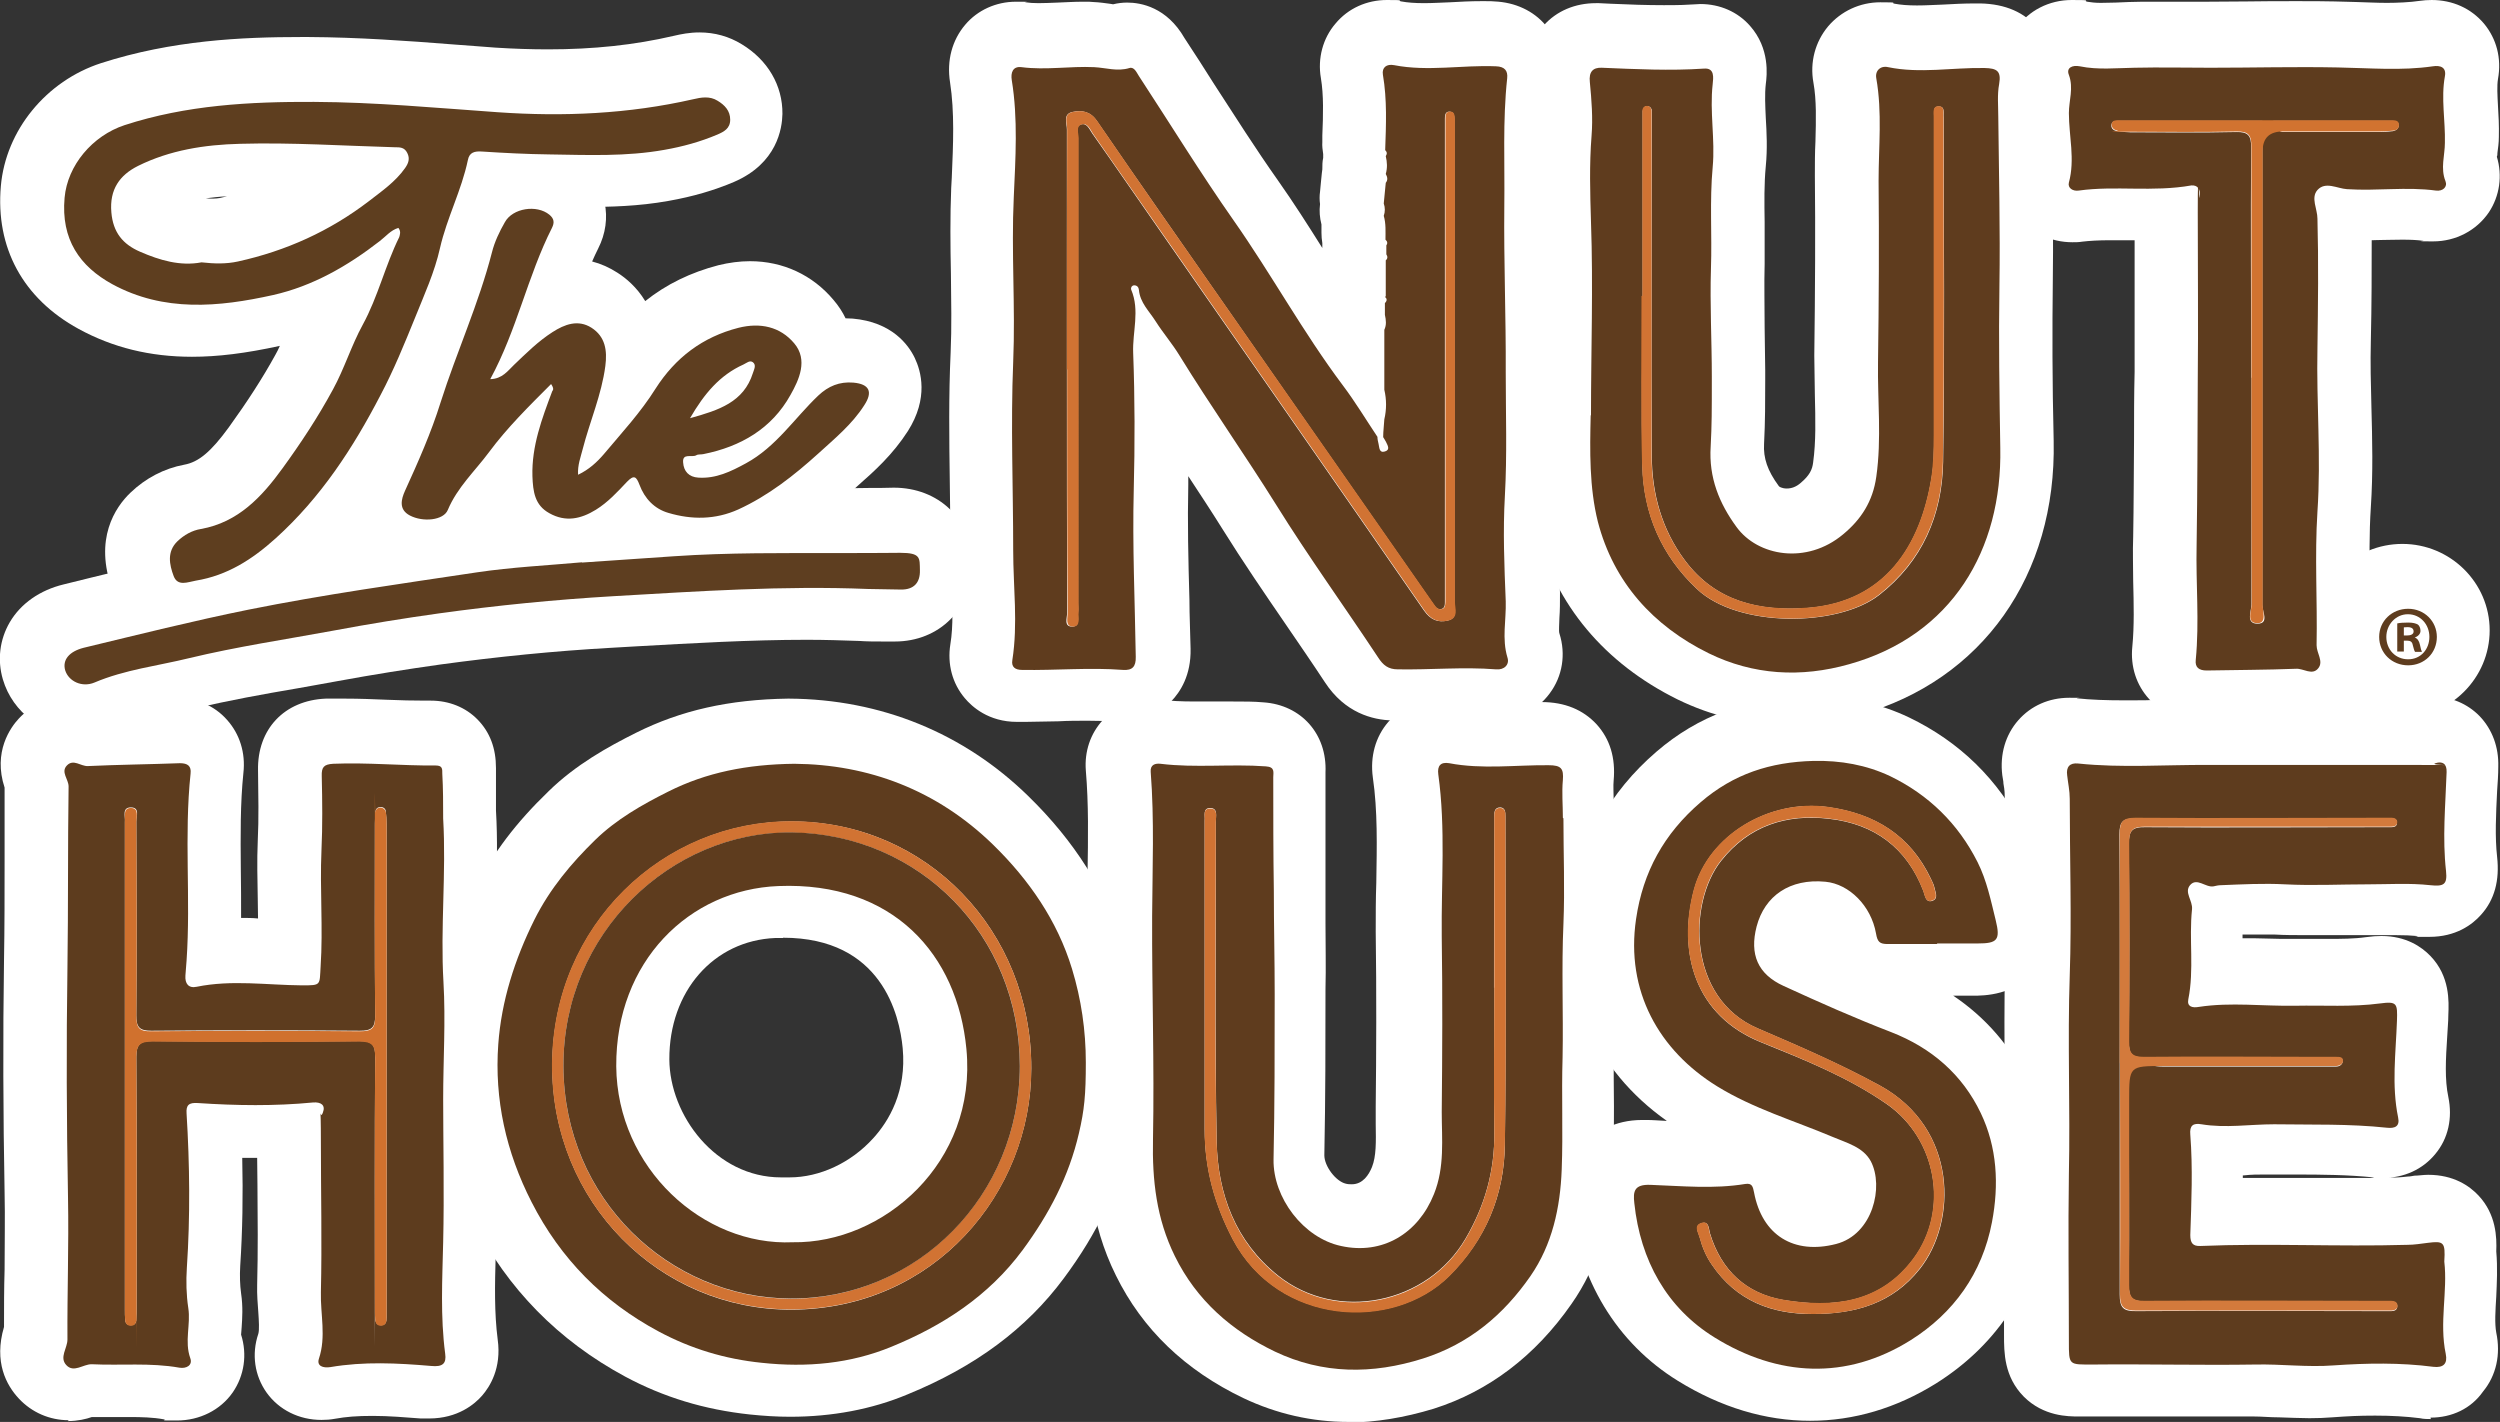 <svg viewBox="0 0 871 495.4" version="1.1" xmlns="http://www.w3.org/2000/svg" data-sanitized-data-name="Capa 1" data-name="Capa 1" id="Capa_1">
  <rect x="0" y="0" width="871" height="495.4" fill="#333333" stroke="none"/>
  <defs>
    <style>
      .cls-1 {
        fill: #5e3e20;
      }

      .cls-1, .cls-2, .cls-3, .cls-4, .cls-5, .cls-6, .cls-7, .cls-8, .cls-9, .cls-10 {
        stroke-width: 0px;
      }

      .cls-2 {
        fill: #d17333;
      }

      .cls-3 {
        fill: #d17330;
      }

      .cls-4 {
        fill: #5e3c1e;
      }

      .cls-5 {
        fill: #5f3c1e;
      }

      .cls-6 {
        fill: #5d3c1e;
      }

      .cls-7 {
        fill: #fff;
      }

      .cls-8 {
        fill: #5e3e1f;
      }

      .cls-9 {
        fill: #d0712e;
      }

      .cls-10 {
        fill: #d37a3c;
      }
    </style>
  </defs>
  <g>
    <path d="M390.5,251.4c-.8,0-1.6,0-2.4,0-2.7-.2-5.6-.3-9.1-.3s-6.7,0-10.3.2c-3.7,0-7.5.2-11.4.2h-3c-9.9,0-15.7-5.3-18.2-8.3-4.3-5.1-6.1-11.8-5-18.7,1.1-6.6.7-14,.4-21.9-.2-4.2-.4-8.6-.4-13.1,0-7.3-.1-14.8-.2-22-.2-14.5-.4-29.6.3-44.6.4-9,.2-18,.1-27.6-.2-9.7-.3-19.7.1-29.8l.2-3.6c.5-11.7,1-22.8-.6-33.2-1.2-7.6.7-14.7,5.3-20.1,4.3-5.1,10.8-8,17.6-8s2.3.1,3.4.2c1.3.2,2.7.3,4.5.3s4.3-.1,6.7-.2c2.8-.1,5.6-.3,8.6-.3s2.4,0,3.7.1c2.3.1,4.3.4,5.8.6.4.1.9.1,1.2.2,1.6-.4,3.3-.6,4.9-.6,4.8,0,13.8,1.6,20,12.4,3.5,5.3,6.9,10.6,10.3,16,7.2,11.1,14.5,22.6,22.2,33.5,5.5,7.8,10.6,15.8,15.5,23.6,0-.2,0-.4,0-.6v-1.1c-.2-1.2-.3-2.4-.3-3.6v-2.9c-.6-2.3-.8-4.7-.5-7.1-.2-1.4-.2-2.9,0-4.3,0,0,.7-7.6.8-7.8,0-1.3,0-2.7.3-4,0-.4,0-.8,0-1.3-.2-1.4-.4-2.8-.3-4.2v-2.3c.3-7.2.5-14-.5-20-1.2-6.9.7-13.9,5.1-19C469.7,2.9,476.2,0,483.2,0s3.3.2,5,.5c2.2.4,4.7.6,7.9.6s5.8-.2,9-.3c3.6-.2,7.2-.4,11.1-.4s3,0,4.5.1c7.1.3,13.5,3.2,17.8,8.3,4.3,5,6.2,11.5,5.5,18.4-1,9.5-.9,19.3-.9,29.7s0,8.6,0,13c0,9.6,0,19.5.2,29.1.2,9.4.3,19.1.2,28.8,0,4.8,0,9.6,0,14.6,0,9.5.2,19.3-.3,29.3-.6,11.2-.2,22.7.3,34.8,0,3.3,0,6.2-.2,8.7,0,1.9-.3,4.7,0,5.5,2.3,7.2,1.1,14.9-3.4,20.9-4.5,6.1-11.8,9.7-19.6,9.7s-1.3,0-2,0c-2.7-.2-5.6-.3-9.2-.3s-6,0-9.1,0c-3.3,0-6.6,0-10,0s-3.3,0-5,0c-6.8-.2-16.4-2.6-23.4-13.3-4.4-6.7-9.1-13.5-13.6-20.1-7.4-10.8-15-21.9-22.1-33.3-3.8-6.1-7.9-12.3-11.9-18.4,0,1,0,1.9,0,2.9-.3,13.2,0,26.3.4,40.2,0,5.7.3,11.3.4,17,.2,9.3-3.6,15.1-6.8,18.4-4.6,4.6-10.7,7-17.4,7Z" class="cls-7"></path>
    <path d="M846.9,494.4c-1.2,0-2.5,0-3.8-.3-4.8-.6-9.9-.9-15.6-.9s-9.4.2-15,.6c-2.5.2-5,.3-7.9.3s-7.2-.2-10.6-.3c-3.1,0-6-.3-8.8-.3h-1.4c-5,0-10.1,0-15.1,0s-11,0-16.5,0c-5.4,0-10.8,0-16.2,0h-11.8c-3.6,0-12.2,0-19.1-6.9-6.9-7-6.9-15.4-6.9-21.5s0-13.2,0-19.7c0-12.8,0-25.9.2-39,.2-10.4,0-21.2,0-31.7,0-12.4-.2-25.2.2-38,.5-14.5.3-29.5,0-44,0-5.6,0-11.1-.2-16.7,0-.5-.2-1.9-.4-3,0-1-.3-1.9-.4-2.9-.9-7.3,1.1-14.1,5.6-19.2,4.4-5,10.7-7.8,17.7-7.8s1.9,0,2.8.2c4.7.5,10,.7,16.5.7s8.2,0,12.6-.2c4.4,0,8.9-.2,13.5-.2h1c16.5,0,33,0,49.6,0h24c2.2-.6,4.5-.9,6.7-.9,6.2,0,12,2.4,16.3,6.8,4.4,4.6,6.7,10.8,6.5,17.6,0,2.8-.2,5.6-.4,8.4-.4,8.2-.8,16,0,23.1.9,8.1-.9,14.9-5.6,20.1-3.1,3.5-8.8,7.7-18,7.7s-2.7,0-4.3-.3c-2.1-.2-4.4-.3-7.5-.3s-4.2,0-6.3,0c-1.9,0-3.7,0-5.6,0-2.7,0-5.4,0-8,0-3.8,0-7.5,0-11.3,0s-7.4,0-10.7-.2c-1.5,0-3.1,0-4.9,0s-4.3,0-6.5,0v1.3c1.6,0,3.1,0,4.6,0,3,0,5.8.2,8.6.2h2.3c1.8,0,3.6,0,5.4,0h9.3c4.2,0,8.6,0,12.8-.6,2.2-.3,3.8-.4,5.4-.4,8.6,0,14,3.8,17,6.9,6.9,7.1,6.5,15.9,6.3,20.6,0,2.6-.3,5.1-.4,7.7-.5,7.6-.9,14.8.4,20.9,1.5,7.3,0,14.4-4.5,19.8-4.4,5.4-10.9,8.4-18.4,8.4s-2.1,0-3.2-.2c-8.8-.9-17.8-1-27.4-1s-6.6,0-10,0h-.7c-2.1,0-4.5,0-7,.3h-.4v.9h4.8c5.7,0,11.4,0,17,0,5.5,0,11.1,0,16.6,0s11,0,15.7-.2c.9,0,2.1-.2,3.4-.3.8,0,1.6-.2,2.3-.3,1.4,0,3.1-.3,4.8-.3,8.9,0,14.4,3.9,17.5,7.2,6.2,6.6,6.4,14.6,6.2,19.5.5,5.7.2,11,0,15.7-.3,5-.6,9.3,0,12.6,1.6,7.6,0,14.9-4.6,20.5-4.2,6-10.9,9.1-18.3,9.1h0Z" class="cls-7"></path>
    <path d="M23.9,494.8c-6.6,0-12.8-2.7-17.3-7.5-4.4-4.7-8.8-12.8-5.2-25,0-6.7,0-13.4.2-19.9,0-9.3.2-18,0-26.9-.5-27.1-.6-54.3-.2-81,.2-11.4.2-23.1.2-34.4s0-17.1,0-25.7c-4.1-12.5,2.1-21,5-24.1,4.5-4.8,10.5-7.4,17-7.4s5.5.6,7.3,1.1c5.2-.2,10.5-.3,15.6-.5,4.5,0,9.1-.2,13.6-.4h1.1c7.1,0,13.5,2.7,17.9,7.7,4.4,4.9,6.5,11.5,5.7,18.5-1.1,10.7-1,21.7-.9,33.3.1,5.6.1,11.4.1,17.2,2,0,3.9,0,5.9.2,0-2.3-.1-4.7-.1-7.1-.1-6.4-.3-13,0-19.8.4-8,.2-16.2.1-24.7-.3-14.4,9.2-24.4,23.6-25,2.2,0,4.5,0,6.7,0,5,0,10,.2,14.7.4,4.6.2,8.9.3,13.2.3h2c6.3,0,12.1,2.3,16.3,6.6,4.3,4.4,6.4,10,6.4,16.9v14.8c.6,10.1.3,20,.1,29.6-.2,9.3-.5,18.1,0,26.7.6,9.8.4,19.4.2,28.7-.1,4.6-.2,9-.2,13.4s0,11.7.1,17.6c.1,10.6.2,21.6-.1,32.6,0,2.1-.1,4.1-.2,6.2-.3,10.4-.5,20.2.7,29.5,1.4,10-2.8,16.5-5.4,19.5s-8.5,8-18.5,8h0c-.9,0-1.8,0-2.9,0-5.4-.4-11.1-.9-16.7-.9s-9.3.3-13.2,1c-1.6.3-3.1.4-4.7.4-7.8,0-14.8-3.5-19.1-9.5-4.2-5.9-5.3-13.4-2.9-20.5.4-1.3.2-4.6,0-7.5-.2-2.8-.5-6.1-.4-9.6.3-11.5.2-23.4.1-34.8,0-3.1-.1-6.3-.1-9.4h-5.2c.3,13,.1,25.5-.7,37.6-.2,3.5-.1,6.7.3,9.6.7,4.7.4,8.8.2,11.8-.1.8-.1,1.9-.2,2.6,2.2,6.9,1.1,14.3-2.9,20.1-4.3,6.2-11.6,9.8-19.4,9.8s-3.1,0-4.6-.4c-3.7-.7-7.9-.8-11.9-.8h-8.6c-1.7,0-3.2,0-4.6,0-2,.7-4.9,1.4-8.3,1.4Z" class="cls-7"></path>
    <path d="M622.2,252.5c-13.1,0-25.8-3-37.7-8.8-25.5-12.6-42.6-33-49.3-59-3.9-15-3.6-30.2-3.3-42.5,0-7.5,0-15.1.2-22.6.2-14.5.3-29.4,0-43.9-.3-9.9-.7-21.1.3-32.3.4-5,0-10.3-.5-14.8-1.1-10.2,3.2-16.7,5.9-19.7,4.5-5.1,11-7.8,18.2-7.8h1.1l4.1.2c6.4.3,12.5.5,18.5.5s7.6-.1,10.9-.3c.6,0,1.2-.1,1.8-.1,6.8,0,13,2.7,17.3,7.6,7,7.9,5.9,17.3,5.5,20.3-.4,3.5-.2,7.5,0,11.8.3,5,.6,10.7,0,16.8-.6,6.2-.5,12.6-.4,19.5,0,4.7,0,9.5,0,14.5-.2,7.2,0,14.6,0,22.3,0,4.8.2,9.8.2,14.8v3.4c0,7.2,0,14.6-.4,22.2-.3,5,1.2,9.4,5.1,14.7,0,.2,1.1.9,2.8.9s3.3-.6,4.8-1.9c3.2-2.7,4.1-4.7,4.4-7.2,1-7.2.8-15.1.6-23.3,0-4.5-.2-9.1-.2-13.9.3-23.1.4-43.6.2-62.8,0-4.1,0-8,.2-11.8.2-7.4.4-14.4-.7-20.5-1.3-7.1.6-14.2,5.1-19.6,4.5-5.3,11.1-8.4,18.2-8.4s3.3.2,5,.5c2.2.4,4.6.6,7.8.6s5.8-.2,9-.3c3.6-.2,7.3-.4,11.2-.4h1.9c8.7.2,15.4,3.1,20.1,8.8,3.2,3.9,6.6,10.7,4.7,20.9,0,.7,0,2.8,0,4.3,0,1.1,0,2.1,0,3.2,0,6.2,0,12.4.2,18.7.2,13.3.4,27,.2,40.7-.2,16.9-.2,35.2.3,55.8,1,46.9-24.9,83.4-67.4,95.4-8.8,2.3-17.5,3.5-25.9,3.5h0Z" class="cls-7"></path>
    <path d="M469.8,495.4c-12.7,0-25-2.8-36.6-8.3-20.3-9.7-35.2-24-44.4-42.7-9.2-18.5-10-36.5-9.7-50.2.3-14.7.1-29.8-.1-44.4-.1-10.8-.3-21.9-.2-32.9,0-4.2.1-8.4.1-12.5.2-12.5.4-24.3-.6-36-.5-6.6,1.6-12.8,5.9-17.5s10.4-7.3,17.1-7.3,2.2,0,3.3.2c3.2.4,6.8.6,11.6.6s4.2,0,6.3,0c2.3,0,4.6,0,6.8,0,4.2,0,7.6,0,10.9.3,13.2.9,22.2,11.1,21.6,24.4,0,7.7,0,15.4,0,23.1s0,10.7,0,16c0,4.5,0,8.9,0,13.4,0,7.5.2,15.3,0,23,0,18.4,0,38-.4,57.9,0,3.8,4,9.1,7.5,9.9.7.2,1.5.2,2.1.2,3.8,0,5.9-3.3,7-6,1.5-3.8,1.4-8.7,1.3-14.9,0-2.1,0-4.2,0-6.3.2-18.2.3-39.7,0-60.8,0-5.8,0-11.5.2-17,.2-12.9.5-25.1-1.2-36.7-1-7.3.9-14.2,5.4-19.4,4.3-4.9,10.7-7.8,17.4-7.8s3.3.2,5,.5c2.9.6,6.2.8,10.6.8s5.6,0,8.7-.2c3.3,0,6.6-.2,10.1-.2h1.6c8.1,0,14.5,2.7,19.2,7.8,4.6,5.1,6.6,11.6,5.9,19.5-.2,1.9,0,4.3,0,6.9h0c.3,1.5.5,2.9.5,4.4,0,3.7,0,7.4,0,11.1,0,8.7.2,17.6-.2,26.7-.4,7.9-.3,15.8-.2,24.2,0,7.1,0,14.5,0,22-.2,5.9,0,11.8,0,18.1s0,13.7-.2,20.8c-.7,19.3-5.4,35.1-14.6,48.2-12.6,18.1-28.8,30.4-48,36.5-10.2,3.1-20.3,4.8-30,4.8h0Z" class="cls-7"></path>
    <path d="M630.7,495c-15.7,0-31.2-4.7-46.1-13.9-21.4-13.2-34.7-35.3-37.6-62-.3-3.2-1.4-12.8,5.9-20.9,3.3-3.7,9.3-8,19.3-8h1.5c2.1,0,4.3.2,6.4.3h.6c-25.1-17.7-37.4-45.5-33-75.4,3.1-21.2,13-39.1,29.4-53.2,14.5-12.5,31.6-18.8,52.1-19.3h2.2c12.2,0,23.6,2.5,33.8,7.4,17.6,8.5,31,21.6,39.9,39.1,3.7,7.4,5.5,14.7,7.1,21.1.3,1.1.5,2.2.8,3.3,1,4,3.7,14.8-3.6,24.1-7.2,9.3-18.3,9.3-22,9.3h-6.9c11.2,7.5,20.1,17.7,25.9,29.9,7.2,15,9.1,32.1,5.6,50.6-4.4,23.1-17.3,41.9-37.5,54.6-13.8,8.6-28.6,13-43.8,13h0Z" class="cls-7"></path>
    <path d="M275.3,493.6c-4.6,0-9.3-.3-14.1-.8-15.8-1.7-30-6-43.4-13.2-23.2-12.5-41-30.6-52.8-53.8-10.8-21.2-15.4-43.3-13.8-65.8,1.2-16.8,6.2-34,14.7-51,5.8-11.7,13.8-22.3,25.2-33.3,9.5-9.3,20.7-15.5,30.5-20.4,15.6-7.8,32.4-11.6,52.9-11.9h.4c32,.2,60.9,12,83.4,34,16,15.6,27.1,33.1,32.8,52,3.8,12.5,5.7,25.5,5.6,38.7,0,7.8-.4,18.1-3,29.1-3.9,16.7-11.4,32.5-23.1,48.2-13,17.5-30.7,30.7-54.4,40.4-12.4,5.2-26.3,7.8-40.9,7.8h0ZM272.8,326.8c-.9,0-1.8,0-2.7,0-21.5.9-37,18.6-36.9,42.3.1,19.4,16.1,41.1,38.9,41.1h3c10.5,0,21.4-5.1,29.1-13.6,5.5-6,11.7-16.4,10.3-31.4-1.1-11.6-7.3-38.5-41.7-38.5Z" class="cls-7"></path>
    <path d="M803.3,251.8c-2.9,0-5.3-.5-7-1-5.9.2-11.8.3-17.4.3-3.8,0-7.7,0-11.5.2h-.6c-7.1,0-13.5-2.7-18-7.7-4.5-4.9-6.6-11.4-5.9-18.3.7-7.2.5-14.9.3-22.9,0-5-.2-10.1,0-15.4.2-11.2.2-22.7.3-33.8,0-7.9,0-15.7.2-23.6,0-12.2,0-24.6,0-36.7v-9.2h-8.4c-4.3,0-7.3.2-9.9.5-1.1.2-2.3.2-3.4.2h0c-7.5,0-14.3-3.3-18.6-9-4.3-5.6-5.7-12.7-3.8-19.5.5-1.7.2-5,0-8.5-.3-3.3-.6-7-.5-11.1,0-2.4.3-4.4.6-6.1,0-.3,0-.7,0-1.1-2-6.6-1-13.6,2.8-19.2C706.7,3.7,713.9,0,721.8,0s3.6.2,5.4.6c1.2.2,2.7.4,4.7.4s3.4-.1,5.1-.1c1.6-.1,3.1-.1,4.7-.2,2.7-.1,5.3-.1,8-.1h18.7c4.8,0,9.7-.1,14.5-.1,5.7-.1,11.4-.1,17.1-.1s9.2,0,13.3.1c2.5.1,5.1.1,7.6.2,3.7.1,7.2.3,10.7.3s8.1-.2,11.4-.7c1.4-.2,2.8-.3,4.2-.3,7.3,0,13.7,2.9,18.2,8.2,4.4,5.3,6.2,12.1,4.9,19.3-.4,2.4-.2,5.7,0,9.5.2,3.2.4,6.8.3,10.7,0,2.1-.3,4-.5,5.6,0,.4,0,.9-.2,1.3,2,6.6,1,13.7-2.8,19.4-4.3,6.3-11.5,10.1-19.4,10.1s-2.3-.1-3.5-.2c-2-.3-4.4-.4-7.3-.4s-4.5.1-6.7.1-2.6.1-3.9.1c0,10.6,0,22-.3,35.2-.2,7.5,0,15,.2,22.9.3,11.3.6,22.9-.2,34.9-.6,9.1-.5,18.5-.3,28.4,0,4.8,0,9.8,0,14.8,2.5,8.6,1.3,16.2-3.7,22.5-4.7,6.1-11.5,9.4-18.8,9.4Z" class="cls-7"></path>
    <path d="M61.7,221.3c-10.3,0-18.9-6-22.5-15.7-6.6-17.8,1-28.9,6.2-33.9,5.3-5.1,11.8-8.5,18.8-9.8,5-.9,9.3-4.5,15.5-13,6.5-9,11.8-17.2,16.2-25.2.6-1,1.1-2.1,1.6-3.2-11.9,2.6-21.6,3.8-30.6,3.8h0c-14.6,0-27.6-3.2-39.5-9.7C8,104-1.6,86.3.3,64.8c1.7-19.4,15.8-36.6,34.9-42.8,24.8-8,49.2-9.1,69.8-9.1h2.5c17.2.1,34.2,1.3,50.6,2.6,4.9.4,9.8.7,14.6,1.1,6.3.4,12.4.6,18.2.6,15.8,0,30.1-1.5,43.8-4.7,2.6-.6,5.5-1.2,9-1.2,5.3,0,10.3,1.4,14.7,4.1,9.1,5.5,14.3,14.4,14.2,24.3-.1,5-1.8,17.2-16.9,23.7-6.8,2.9-14.3,5.1-22.8,6.6-10.5,1.9-20.7,2.1-28.4,2.1s-7.1-.1-10.7-.1h-5c-3.9-.1-8-.3-12.2-.4-.6,1.7-1.2,3.4-1.8,4.9-1.6,4.4-3.1,8.5-4,12.2-2,8.6-5,16-8,23.2-.6,1.4-1.1,2.8-1.7,4.1-3.7,9.2-7.8,19.1-12.8,28.7-12.4,24-25.5,41.7-40.9,55.6-7.8,7-20.3,16.8-38.1,19.8h-.4c-1.4.6-4,1.2-7.2,1.2ZM71.7,69.1c1,.1,1.8.1,2.5.1s1.7-.1,2.3-.2c.9-.2,1.7-.4,2.6-.6-2.6.1-5.1.4-7.4.7Z" class="cls-7"></path>
    <path d="M146.8,199.2c-5.4,0-10.8-1.3-15.4-3.6-15-7.7-16.2-23.7-10.9-35.2,4.1-9,8.4-18.7,11.5-28.4,2.5-7.8,5.3-15.3,8-22.5,3.7-9.9,7.2-19.2,9.7-28.7,1.6-6.1,4.2-11.3,6.3-15.2,5.2-9.4,15.5-15.2,27-15.2s14,2.3,19.2,6.6c9,7.3,11.5,19.2,6.2,29.6-.7,1.5-1.5,3-2.1,4.5,3.1.8,6,2.1,8.8,3.9,3,1.9,6.8,5.1,9.7,9.9,7.4-5.9,15.9-10,25.5-12.5,3.7-.9,7.4-1.4,11-1.4,11.5,0,21.8,4.8,29.1,13.5,1.8,2.1,3.2,4.3,4.2,6.4.8,0,1.7.1,2.5.1,13.6,1.2,19.4,9.1,21.6,13.7s4.9,14-2.4,25.5c-5.2,8.1-11.6,13.9-17.3,18.9l-2.2,2c-8.1,7.4-19.1,16.6-33.1,23-6.9,3.1-14.2,4.7-21.8,4.7s-11.1-.8-16.7-2.5c-3-.9-5.8-2.1-8.4-3.7-.2.1-.3.2-.5.3-6.6,4-13.3,6.1-20.1,6.1s-11.4-1.5-16.7-4.4c-3.7-2.1-6.6-4.6-8.8-7.3-4.9,7.4-13.6,11.9-23.9,11.9Z" class="cls-7"></path>
    <path d="M27.7,256.4c-12.4,0-23.3-8.1-26.7-19.7-2-6.8-1.1-13.9,2.4-19.9,3.8-6.5,10.5-11.2,18.8-13.2l9.3-2.3c15.9-3.9,32.4-7.9,48.9-11.2,22.2-4.5,44.8-7.8,66.6-11.1,4.7-.7,9.3-1.4,14-2.1,9.1-1.4,18-2.1,26.6-2.7,3.7-.3,7.4-.6,11.1-.9.6-.1,1.3-.1,1.9-.1s1.2,0,1.8.1l6.7-.5c7.4-.5,14.8-1,22.2-1.5,15-1.1,30-1.2,42.9-1.2h15.5c4.4,0,8.8,0,13.2-.1,2.8,0,5.7,0,8.5-.1,15.6,0,27.1,11,27.3,26.1.1,7.7-2.5,14.7-7.5,19.7-4.9,5-11.8,7.8-19.4,7.8h-4.2c-2.8,0-5.5,0-8.3-.2-5.9-.2-11.8-.4-18.2-.4-19.7,0-40.1,1.2-59.7,2.3l-8.6.5c-19.6,1.1-39.5,3.1-59.3,5.8-11.4,1.6-23.4,3.5-35.9,5.8-4.6.8-9.2,1.7-13.9,2.5-12.3,2.1-23.9,4.2-35.3,6.9-3.7.9-7.3,1.6-10.8,2.3-7,1.4-13.7,2.8-19.3,5.1-3.1,1.6-6.8,2.3-10.6,2.3Z" class="cls-7"></path>
    <path d="M837,249.9c-16.8,0-30.4-13.6-30.4-30.3s13.7-30.1,30.4-30.1,30.4,13.5,30.4,30.1-13.6,30.3-30.4,30.3Z" class="cls-7"></path>
    <path d="M839.4,245.2c-.6,0-1.3,0-1.9,0-.6,0-1.3,0-1.9,0h-2.3c-11.3,0-20.4-9.1-20.4-20.4v-9.8c0-9.8,6.9-18.2,16.5-20,2.3-.4,4.9-.7,7.6-.7,5.2,0,9.5,1.1,13.6,3.4.8.5,1.6,1,2.3,1.6,5.5,4.3,8.8,11.1,8.8,18.3s0,1.5,0,2.3c1.2,4.9.6,10.1-1.9,14.6-3.6,6.6-10.4,10.7-17.9,10.7h-2.4Z" class="cls-7"></path>
  </g>
  <g>
    <g>
      <path d="M482.8,103.3v-12.6c.7-.6.7-1.3.2-2.1v-3.1c.5-.7.4-1.4-.3-2,0-2.8.2-5.6-.6-8.3.5-1.4.5-2.9,0-4.3.2-2.4.5-4.8.7-7.2.8-1,.6-2,0-3.1.6-2.1.5-4.1,0-6.2.5-.8.5-1.4-.2-2.1.3-8.8.7-17.5-.8-26.3-.4-2.5,1.3-3.8,3.9-3.3,11.8,2.3,23.7-.1,35.5.4,3,.1,4.2,1.5,3.9,4.2-1.6,14.8-.8,29.7-1,44.6-.2,19.3.6,38.6.5,57.9,0,14.3.5,28.7-.3,43-.7,12.2-.2,24.4.3,36.7.2,6.5-1.4,13,.6,19.6.8,2.4-1.1,4.4-4,4.1-11.4-.9-22.8.2-34.2,0-3.3,0-5.1-1.4-6.9-4.2-11.7-17.7-24.2-35-35.4-53-11-17.6-22.9-34.5-33.8-52.2-2.5-4.1-5.7-7.8-8.3-11.9-2.2-3.5-5.4-6.4-5.8-10.9-.1-.9-.6-1.6-1.7-1.6-.9.1-1.2,1-1,1.5,3.1,7.3.4,14.7.7,22.1.6,15.9.6,31.8.2,47.7-.5,19.4.4,38.7.7,58.1.1,3.5-1.2,4.8-4.4,4.6-11.7-.9-23.4.2-35.2,0-2.4,0-3.8-1-3.4-3.4,2-12.7.3-25.5.3-38.2,0-21.9-.9-43.9,0-65.7.8-19.2-.7-38.3.2-57.4.6-13.5,1.5-27.3-.7-40.8-.4-2.5.3-4.9,3.4-4.5,8.5,1.1,16.9-.4,25.3,0,4.1.2,8.1,1.6,12.3.3,1.7-.5,2.5,1.6,3.3,2.8,11,16.8,21.5,33.9,33,50.3,13.2,18.8,24.2,39,38,57.4,4.3,5.7,8.1,12,12.1,18,0,.8.2,1.7.4,2.5.3,1.3.2,3.2,2.2,2.6s.9-2.2.4-3.3c-.3-.6-.7-1.2-1-1.7,0-2.1.3-4.1.4-6.2.8-3.4.8-6.9,0-10.3v-20.9c.8-1.7.6-3.4.2-5.2v-4.1c.9-.9.7-1.6,0-2.2ZM371.7,128.7c0,28.2,0,56.5.1,84.7,0,1.8-1.3,5,1.8,4.9,2.8,0,1.8-3.1,2-5,.1-1,0-2.1,0-3.1V48.1c0-1.6-1-4,.9-4.7,2.2-.8,3.1,1.8,4.1,3.2,8.2,11.6,16.2,23.3,24.3,34.9,30.4,43.7,60.9,87.4,91.2,131.2,2.3,3.3,4.9,4.3,8.3,3.5,3.7-.9,2.3-4.2,2.3-6.5,0-54.9,0-109.8,0-164.7v-3.6c0-1.2-.2-2.6-1.9-2.5-1.3.1-1.4,1.3-1.4,2.4v168.4c0,1,0,2.2-1.3,2.5-.9.2-1.7-.3-2.2-1-.8-1.1-1.6-2.2-2.4-3.4-23.7-34-47.5-68.1-71.2-102.1-14.7-21.1-29.5-42.2-44.1-63.5-2.3-3.4-5.3-3.9-8.5-3.2-3.5.7-2,4-2,6.1,0,27.8,0,55.7,0,83.6Z" class="cls-5"></path>
      <path d="M851.6,439.6c1.2,10.3-1.8,21.2.5,32.1.7,3.4-.8,4.9-4.3,4.5-11.5-1.5-23.2-1.3-34.7-.5-9.2.7-18.3-.5-27.4-.3-18.8.3-37.6-.2-56.4,0-8.6,0-8.5.4-8.5-8.1,0-19.4-.3-38.7,0-58.1.5-23.1-.5-46.3.3-69.4.7-20.5,0-41,0-61.5,0-2.8-.6-5.5-.9-8.2-.4-2.9.9-4.4,3.8-4.1,15.2,1.6,30.4.4,45.6.5,23.4,0,46.7,0,70.1,0s5.8.3,8.8-.6c2.5-.8,4,.2,3.9,3.1-.4,11.5-1.5,23-.2,34.5.5,4.7-.8,5.4-5.5,4.9-7.2-.8-14.5-.3-21.7-.3-9.6,0-19.2.5-28.9,0-7.4-.4-14.9,0-22.3.3-.9,0-1.7.2-2.6.4-2.8.5-5.8-3.2-8.2-.4-2.1,2.5,1,5.4.7,8.4-1.1,10.4.8,21-1.3,31.4-.5,2.6,1.5,3,3.7,2.6,11.2-1.7,22.4-.2,33.6-.4,9.8-.2,19.7.5,29.5-.8,6-.8,6.1,0,5.9,6.1-.4,11.2-1.9,22.4.4,33.6.7,3.2-1.2,3.9-3.9,3.6-13.1-1.4-26.2-1-39.3-1.2-8.4,0-16.9,1.4-25.3,0-2.9-.5-4.2.4-3.9,3.6.9,11.7.4,23.3,0,35,0,2.8.9,3.9,3.5,3.8,24-1,48.1.3,72.1-.4,2.4,0,4.8-.4,7.2-.7,5.5-.7,6.1-.2,5.7,6.4ZM738.5,370.5c0,26.8,0,53.7,0,80.5,0,4.6,1.2,5.9,5.8,5.8,28.6-.2,57.1,0,85.7,0s2.1,0,3.1,0c1.1,0,2.2-.4,2.1-1.8,0-1.3-1.2-1.5-2.3-1.6-1.4,0-2.8,0-4.2,0-27.2,0-54.4,0-81.5,0-4.4,0-5.5-1.3-5.5-5.5.2-21.5,0-42.9,0-64.4s0-11.9,11.9-11.9h56.1c1.4,0,2.8,0,4.2,0,1.2,0,2.2-.7,2.3-1.8,0-1.3-1.2-1.4-2.3-1.4h-3.6c-21.1,0-42.2,0-63.4,0-4.2,0-5.2-1.2-5.2-5.3.2-23,.2-46.1,0-69.1,0-4.5,1-5.9,5.7-5.8,27.2.2,54.4,0,81.5,0s2.8,0,4.2,0c1.1,0,2.1-.3,2-1.7,0-1-1-1.4-1.9-1.4-1,0-2.1,0-3.1,0-28.7,0-57.5,0-86.2,0-4.4,0-5.5,1.3-5.5,5.6.2,26.8.1,53.5.1,80.1Z" class="cls-4"></path>
      <path d="M154.4,285.2c1.1,19-1,37.9.1,56.9.8,13.6-.1,27.3-.1,40.9s.4,33.2,0,49.8c-.3,13-1,25.9.7,38.8.5,3.5-.9,4.7-4.9,4.3-11.7-1-23.4-1.6-35.1.4-2.6.4-4.8-.4-4-2.9,2.6-7.7.5-15.5.7-23.2.4-17.3,0-34.5,0-51.8s-.6-7.2.7-10.8c1-2.6-.7-3.7-3.4-3.5-13.4,1.3-26.8,1.1-40.2.2-3.1-.2-4.1.7-3.9,3.6,1.1,17.9,1.3,35.8.1,53.8-.3,4.6-.2,9.4.5,14,.9,5.8-1.4,11.6.7,17.5.9,2.5-1.4,3.7-3.8,3.3-10.1-1.8-20.4-.7-30.6-1.2-3,0-6.2,3.1-8.8.3-2.5-2.7.4-5.9.4-8.9-.1-16.4.5-32.9.2-49.3-.5-26.8-.6-53.5-.2-80.3.3-21,.1-42.1.4-63.1,0-2.5-2.8-5-.6-7.3,2.3-2.4,4.8.3,7.3.2,10.7-.5,21.4-.6,32.1-1,2.7,0,4,1,3.7,3.6-2.3,21.7.1,43.5-1.4,65.2-.1,1.7-.3,3.4-.4,5.2-.2,2.8,1.1,4.5,3.9,3.9,12.2-2.5,24.5-.6,36.7-.5,6.8,0,6.1,0,6.5-6.5.9-13.5-.3-27,.3-40.5.4-8.6.3-17.3.1-25.9-.1-3.1.7-4.1,4-4.3,11.9-.5,23.8.7,35.7.6,2.4,0,2.3,1.2,2.3,2.9.3,5.2.3,10.4.3,15.6ZM134.7,371.4v-84.2c0-1.5-.1-3.1-.3-4.6-.1-.9-.9-1.5-1.9-1.4-1,0-1.6.6-1.7,1.6-.1,1.4-.2,2.8-.2,4.1,0,22.3-.1,44.7.1,67,0,4.2-1.3,5.2-5.3,5.2-24.2-.2-48.5-.2-72.7,0-4.2,0-5.2-1.3-5.2-5.3.2-22.5.1-45,0-67.6,0-1.8,1.3-4.9-1.9-4.9s-1.9,3.1-2.1,5v169.9c0,1.2,0,2.4.1,3.6.1,1.2.7,1.9,2,1.9s1.9-.8,1.9-2c.1-1.4.1-2.8.1-4.2,0-29.1.1-58.2-.1-87.3,0-4.4,1.3-5.5,5.6-5.5,24.1.2,48.2.2,72.2,0,4.4,0,5.5,1.3,5.4,5.6-.2,28.9-.1,57.9-.1,86.8s0,2.8.1,4.2c.1,1.3.5,2.4,2.1,2.4,1.6,0,1.9-1.3,1.9-2.6v-4.2c0-27.8,0-55.7,0-83.5Z" class="cls-6"></path>
      <path d="M554.3,144.7c0-22.5.8-44.9,0-67.4-.3-9.9-.6-20,.2-30,.5-6.2,0-12.5-.6-18.7-.4-3.6,1.1-5.1,4.1-5,11.9.5,23.8,1.1,35.7.3,3.8-.3,3.2,3.3,3,5.4-1.1,9.7.9,19.3,0,28.9-1.1,11.8-.2,23.5-.6,35.3-.4,12.6.3,25.2.3,37.8s0,16.3-.4,24.3c-.7,10.8,3,19.8,9,28,7.4,10.2,24.4,13.2,37.1,2.6,6.3-5.2,10.4-11.5,11.6-20.1,1.9-13.3.4-26.6.6-39.8.3-21.1.4-42.2.2-63.3,0-11.9,1.3-23.8-.8-35.7-.5-2.7,1.5-4.5,4.1-3.9,11.2,2.3,22.4.1,33.6.3,4.3.1,5.9,1,5.1,5.6-.7,3.7-.3,7.6-.3,11.4.2,19.6.7,39.3.4,58.9-.3,18.8,0,37.7.3,56.5.7,35.5-16.9,65.3-52.6,75.3-16.9,4.8-33.5,3.8-49-3.8-19.3-9.5-33.1-24.7-38.6-45.8-3-12-2.8-24.7-2.5-37.1ZM572.2,103.1c0,19.7-.4,39.5,0,59.2.4,16.7,6.6,31.2,19,42.9,14.3,13.6,49,13.3,63.4,2.2,15.2-11.8,22.1-28,22.4-46.5.6-39.5.2-79,.2-118.4v-1.6c-.2-1.4.6-3.7-1.6-3.8-2.3-.1-1.7,2.1-1.8,3.6,0,1.2,0,2.4,0,3.6v107.5c0,5,0,10-.9,15-3.8,23.1-15.9,42.9-43,45-16.9,1.3-32.2-2.2-42.9-16.6-8-10.7-11.5-23.3-11.5-36.5-.2-38.6,0-77.2,0-115.8s0-2.8,0-4.2c0-.9-.6-1.7-1.6-1.7s-1.5.7-1.6,1.7c0,1.4,0,2.8,0,4.2,0,20.1,0,40.2,0,60.2Z" class="cls-5"></path>
      <path d="M544.7,285.1c0,12.3.5,24.6,0,36.8-.7,15.5,0,31-.3,46.6-.4,12.9.2,25.9-.3,38.9-.5,13.4-3.3,26.2-10.9,37.2-9.3,13.4-21.3,23.6-37.4,28.7-17.7,5.6-35,5.5-51.6-2.4-15-7.2-27.3-17.8-34.9-33.3-6.4-13-7.9-26.4-7.6-40.7.5-25.9-.4-51.8-.3-77.7.1-16.8.8-33.5-.5-50.3-.2-2.5,1.6-3,3.4-2.8,12.2,1.5,24.5,0,36.7.9,3.3.2,2.6,2.1,2.6,3.8,0,13.1,0,26.3.2,39.4,0,12.1.3,24.2.3,36.2,0,19.2,0,38.4-.4,57.6-.2,13.3,10.4,27.3,23.5,30.1,14.4,3.2,26.9-4.3,32.4-18.1,3.8-9.5,2.7-19.1,2.7-28.6.2-20.4.3-40.8,0-61.2-.2-18.8,1.4-37.6-1.2-56.4-.4-3,.8-4.4,3.8-3.9,11.5,2.2,23.1.6,34.6.7,4.5,0,5.3,1.2,5,5.2-.4,4.3,0,8.6,0,13,0,.3.1.3.3.3ZM520.6,344.1c0,16.8-.2,33.6,0,50.4.2,13.4-3.3,25.6-10,37-13.3,22.8-44.7,29.3-65.3,12.9-14.8-11.8-21-28.4-21.4-46.6-.7-37.2-.2-74.5-.3-111.7,0-1.7.8-4.5-1.9-4.6-2.8,0-1.8,2.7-2,4.4,0,1,0,2.1,0,3.1,0,34.8,0,69.6,0,104.4,0,13.7,3.5,26.3,9.8,38.3,15.9,30.1,55.8,32.2,75.4,12.8,12.7-12.6,19.2-28.1,19.4-45.7.5-37.2.2-74.5.2-111.7v-2.6c0-1.4,0-3.1-1.8-3.2-2.2,0-2.1,1.9-2.1,3.4v3.1c-.1,18.9-.1,37.6-.1,56.3Z" class="cls-5"></path>
      <path d="M674.8,328.9c-5.7,0-11.4,0-17.1,0-2.8,0-3.6-.7-4.1-3.7-1.7-9.6-9.3-17.2-17.6-18-12.4-1.2-21.2,4.9-24,15.6-2.5,9.7.4,16.6,9.4,20.7,12.4,5.7,24.8,11.2,37.5,16.1,14.1,5.5,24.8,14.8,31.2,28.2,5.7,11.9,6.4,24.9,3.9,38-3.4,17.9-13.4,31.7-28.3,41.1-22.5,14.1-46.3,12.7-68.3-.9-16.7-10.3-25.9-26.9-28-46.8-.5-4.2,0-6.6,5.6-6.4,11,.4,22.1,1.5,33-.3,2.5-.4,2.7,1,3.1,2.9,2.8,15,13.9,21.8,28.6,18,12.8-3.3,16.7-20,12.1-28.8-2.7-5-8.4-6.4-13.3-8.5-13.5-5.7-27.7-9.9-40.2-17.6-20.3-12.5-32-33.2-28.3-58.3,2.4-16.4,9.7-29.7,22.5-40.7,11.5-9.9,24.3-14,39.3-14.4,9.5-.2,18.4,1.4,26.7,5.3,13.4,6.5,23.7,16.5,30.5,30,3.2,6.4,4.6,13.3,6.3,20.2s.6,8.1-6.3,8.1c-4.7,0-9.3,0-14,0q-.2.1-.2.2ZM631.6,457.8c15,0,27.8-3.8,37.2-15.6,13.2-16.5,13.3-49-13.7-63.9-13.9-7.6-28.3-13.8-42.7-20-24.5-10.5-24.3-43.7-12.8-58.3,9.7-12.3,22.8-16.5,37.8-14.7,15.7,1.8,26.9,10.1,32.7,25.1.6,1.5.7,4.1,3,3.5,2.5-.8,1.1-3.2.8-4.9-.2-1-.8-1.9-1.2-2.9-7.2-15.1-19.5-22.6-35.7-24.9-20.6-2.9-41.7,9.8-46.8,28.8-5.8,21.8.2,43.9,23.5,53.2,15.1,6.1,30.2,12.1,43.7,21.5,17.4,12.1,21.8,36.9,9.3,53.8-11.5,15.6-28.1,17.3-45.4,14.4-12.9-2.2-21.6-10.3-25.5-23.1-.5-1.6-.3-4.6-3.1-3.6-2.6.9-.9,3.3-.5,5,.9,3.4,2.2,6.5,4.2,9.4,8.5,12.6,20.9,17.3,35.2,17.2Z" class="cls-4"></path>
      <path d="M276.7,266.1c25.8.2,49.7,9.1,69.3,28.2,12.5,12.2,22.4,26.5,27.5,43.3,3.2,10.5,4.8,21.4,4.8,32.6s-.5,16.5-2.4,24.6c-3.5,15.1-10.4,28.2-19.6,40.7-11.9,16.1-27.9,26.4-45.7,33.7-14.3,5.9-29.5,7.3-45.2,5.6-12.8-1.3-24.7-4.9-35.9-10.9-19.4-10.4-34.2-25.3-44.3-45.1-8.9-17.4-13-35.8-11.6-55,1.1-15.1,5.7-29.5,12.6-43.4,5.4-10.8,12.9-19.7,21.2-27.8,7.3-7.1,16.2-12.2,25.4-16.8,13.3-6.7,27.5-9.5,43.9-9.7ZM359.3,372.2c.1-48-36.6-85.9-83.2-86-45-.2-83.4,36.1-83.7,84.6-.3,48,37.3,85.6,83.4,85.5,49.8-.2,83.5-40.8,83.5-84.1Z" class="cls-4"></path>
      <path d="M763.5,64.6c-13.5,2.4-26.5,0-39.3,1.8-2,.3-3.9-.9-3.4-2.8,2.2-8.1,0-16.2,0-24.2,0-4.4,1.7-8.7,0-13.3-1-2.5,1.2-3.5,3.8-3,6.3,1.3,12.7.6,19.1.5,8.8-.2,17.6,0,26.4,0,14.8,0,29.6-.4,44.4-.1,11.1.2,22.1,1.2,33.1-.4,2.6-.4,4.8.3,4.2,3.5-1.4,7.7.2,15.4,0,23.2,0,4.3-1.6,8.8.2,13.3.8,2-.9,3.6-3.3,3.3-10.3-1.4-20.6.2-31-.5-3.4-.2-7.5-2.8-10.3.3-2.4,2.7,0,6.6,0,10,.4,15,.2,30.1,0,45.1-.4,19,1.3,37.9,0,56.9-1,15.5,0,31-.3,46.6,0,2.8,2.5,5.6.6,8-2.1,2.7-5.2,0-7.8.2-10.4.4-20.7.4-31.1.6-2.7,0-4.1-1.1-3.8-3.7,1.3-13.3,0-26.6.3-39.9.3-19.2.3-38.4.4-57.5.2-19.5,0-39.1,0-58.6s.5-3.4.7-5.1c.4-3.1-.9-4.3-2.8-4.2ZM784.4,131.6c0,26.3,0,52.6,0,79,0,2.3-2.1,6.7,2.1,6.7s1.7-4.3,1.7-6.5c0-52.6,0-105.3,0-157.9s0-6.9,7.1-6.9h33.8c1.5,0,3.1-.1,4.6-.3,1-.2,2-.8,2-2,0-1.4-1.2-1.6-2.2-1.6h-95.6c-1.1,0-2.2.2-2.3,1.5s.9,1.9,2,2.1c1.5.3,3.1.3,4.6.4,12.3,0,24.6.2,36.9-.1,4.2-.1,5.2,1.3,5.2,5.3-.2,26.6,0,53.4,0,80.3Z" class="cls-4"></path>
      <path d="M138.8,79.4c-2.7.8-4.4,3-6.5,4.6-11.2,8.7-23.4,15.7-37.2,18.8-18.9,4.2-38,6-56-3.8-11.3-6.2-17.9-15.6-16.6-30.1,1-11.3,9.7-21.6,20.9-25.3,21.5-7,43.6-8.2,66-8.1,21.4.1,42.7,2.1,64,3.6,22.9,1.6,45.6.6,68-4.5,2.9-.7,5.9-1.2,8.6.5,2.5,1.5,4.4,3.5,4.4,6.6s-2.2,4.2-4.5,5.2c-5.9,2.5-12.1,4.2-18.4,5.3-13.3,2.4-26.8,1.8-40.2,1.6-7.8-.1-15.6-.5-23.3-1-2.7-.2-4.5.3-5,3-2.2,10.5-7.3,20.1-9.7,30.6-1.9,8.5-5.5,16.3-8.7,24.3-3.7,9.1-7.4,18.2-12,26.9-9.6,18.5-20.8,35.7-36.5,49.9-8.2,7.4-16.9,13-27.9,14.8-2.8.5-6.3,2.1-7.7-1.6-1.5-4-2.4-8.5,1.3-12.1,2.3-2.2,5.1-3.8,8.2-4.3,13-2.3,21.3-11.3,28.4-21.1,6.4-8.8,12.4-17.9,17.6-27.5,4-7.3,6.4-15.3,10.4-22.6,5.3-9.7,7.8-20.6,12.7-30.5.2-.8.7-1.9-.3-3.2ZM70.2,91.4c4.5.5,8.6.6,12.7-.3,16.8-3.7,32-10.6,45.6-21,4.5-3.5,9.2-6.7,12.6-11.5,1.2-1.7,1.8-3.3.8-5.3s-2.5-2-4.4-2c-17.9-.5-35.8-1.7-53.8-1.2-12.4.3-24.5,2.2-35.6,7.7-6.4,3.2-10,8.2-9.3,16.2.6,7,4,11.1,10,13.7,6.9,3,14,5.1,21.4,3.7Z" class="cls-8"></path>
      <path d="M192,133.8c-7.7,7.7-15.3,15.2-21.6,23.7-4.9,6.6-11.1,12.3-14.4,20.2-1.5,3.6-8.6,4.3-13.2,1.9-4-2.1-3-5.7-1.7-8.6,4.6-10.1,9.1-20.2,12.4-30.8,5.6-17.6,13.3-34.4,17.9-52.3.9-3.6,2.6-7.2,4.5-10.5,2.7-4.9,11.1-6.2,15.5-2.6,1.7,1.4,1.8,2.8.9,4.6-8.5,16.8-12.2,35.6-21.5,52.7,4.2-.1,6.1-2.9,8.3-5,4.3-4.1,8.4-8.2,13.4-11.4,4.2-2.7,8.9-4.5,13.6-1.5,4.8,3.1,5.5,7.9,4.8,13.3-1.3,10-5.4,19.3-7.9,29-.7,2.8-1.8,5.5-1.6,8.9,3.8-1.8,6.6-4.4,9-7.2,6.2-7.4,12.8-14.5,18-22.8,6.9-10.8,16.4-18,28.9-21.2,7.6-1.9,14.5-.4,19.4,5.4s1.7,12.7-1.3,18c-6.5,11.7-17.3,18-30.3,20.6-.8.2-1.9,0-2.5.4-1.5.9-4.9-.9-4.6,2.5.2,3.1,2,5.1,5.3,5.3,6.1.4,11.3-2.1,16.6-5,10.5-5.7,16.9-15.7,25.2-23.6,3.5-3.3,7.4-4.9,12.2-4.5,5.6.5,6.9,3.2,3.8,7.9-4.2,6.6-10.3,11.6-16,16.8-8.4,7.6-17.4,14.7-27.9,19.5-8,3.6-16.2,3.6-24.3,1.2-4.9-1.4-8.3-5-10.1-9.8-1.1-2.9-1.9-3.6-4.4-1-3.3,3.5-6.6,7.1-10.8,9.7-5.2,3.2-10.5,4.4-16.2,1.2-5.1-2.8-5.7-7.5-5.9-12.9-.3-10.5,3.3-20,6.9-29.6.3-.4.7-.9-.4-2.5ZM240.4,145.7c10.1-2.8,18.7-5.6,21.9-15.7.4-1.3,1.3-2.8,0-3.8-1.1-.8-2.2.3-3.3.8-8.2,3.7-13.6,10.1-18.6,18.7Z" class="cls-1"></path>
      <path d="M202.7,196c10.7-.7,21.4-1.5,32.1-2.2,19-1.3,38-1.1,57-1.1s14.5-.1,21.8-.1,6.8,1.8,6.9,6.1c.1,4.3-2.1,6.8-6.7,6.7-3.8-.1-7.6-.1-11.4-.2-29.6-1.2-59,.8-88.5,2.5-20.4,1.2-40.7,3.2-60.9,6-12.2,1.7-24.5,3.7-36.8,6-16.8,3.1-33.7,5.6-50.3,9.6-11,2.7-22.4,4-33,8.5-4.3,1.8-9-.4-10.2-4.3-1-3.6,1.4-6.5,6.4-7.8,19.1-4.6,38.2-9.4,57.5-13.3,26.4-5.3,53-9,79.6-13,12.1-1.8,24.4-2.4,36.6-3.5,0-.1,0,0,0,0Z" class="cls-1"></path>
      <path d="M371.7,128.7c0-27.9,0-55.8.1-83.6,0-2.1-1.5-5.4,2-6.1,3.3-.7,6.2-.2,8.5,3.2,14.6,21.3,29.3,42.4,44.1,63.5,23.8,34,47.5,68,71.3,102.1.8,1.1,1.6,2.3,2.4,3.4.5.7,1.3,1.2,2.2,1,1.3-.3,1.2-1.5,1.3-2.5V41.3c0-1.1,0-2.3,1.4-2.4,1.7-.2,1.8,1.2,1.9,2.5,0,1.2,0,2.4,0,3.6,0,54.9,0,109.8,0,164.7,0,2.3,1.4,5.6-2.3,6.5-3.4.8-6-.2-8.3-3.5-30.3-43.8-60.8-87.5-91.2-131.2-8.1-11.6-16.2-23.3-24.3-34.9-1-1.5-1.9-4-4.1-3.2-1.9.7-.9,3.1-.9,4.7v162.1c0,1,.1,2.1,0,3.1-.2,1.9.8,5-2,5s-1.8-3.2-1.8-4.9c-.2-28.3-.2-56.5-.2-84.7Z" class="cls-2"></path>
      <path d="M738.5,370.5c0-26.7,0-53.3,0-80,0-4.3,1.1-5.6,5.5-5.6,28.7.2,57.5,0,86.2,0s2.1,0,3.1,0c.9,0,1.8.4,1.9,1.4,0,1.4-1,1.7-2,1.7-1.4,0-2.8,0-4.2,0-27.2,0-54.4,0-81.5,0-4.7,0-5.7,1.3-5.7,5.8.2,23,.2,46.1,0,69.1,0,4.1,1,5.3,5.2,5.3,21.1-.2,42.2,0,63.4,0h3.6c1,0,2.4,0,2.3,1.4,0,1-1.1,1.7-2.3,1.8-1.4,0-2.8,0-4.2,0h-56.1c-11.9,0-11.9,0-11.9,11.9,0,21.5,0,42.9,0,64.4,0,4.3,1.1,5.6,5.5,5.5,27.2-.2,54.4,0,81.5,0h4.2c1.1,0,2.2.3,2.3,1.6s-1,1.7-2.1,1.8c-1,0-2.1,0-3.1,0-28.6,0-57.1,0-85.7,0-4.6,0-5.8-1.3-5.8-5.8.2-26.9,0-53.7,0-80.6Z" class="cls-10"></path>
      <path d="M134.7,371.4v87.9c0,1.3-.3,2.5-1.9,2.6-1.6,0-2-1-2.1-2.4s-.1-2.8-.1-4.2c0-28.9-.1-57.9.1-86.8,0-4.2-1-5.6-5.4-5.6-24.1.2-48.2.2-72.2,0-4.3,0-5.6,1.1-5.6,5.5.2,29.1.1,58.2.1,87.3s0,2.8-.1,4.2c-.1,1.2-.6,2-1.9,2s-1.9-.8-2-1.9c-.1-1.2-.1-2.4-.1-3.6v-169.9c.2-1.9-.8-5,2.1-5s1.9,3.2,1.9,4.9c.1,22.5.2,45,0,67.6,0,4,.9,5.4,5.2,5.3,24.2-.2,48.5-.2,72.7,0,4,0,5.4-.9,5.3-5.2-.2-22.3-.1-44.7-.1-67s0-2.8.2-4.1c.1-1,.7-1.6,1.7-1.6s1.7.6,1.9,1.4c.3,1.5.3,3.1.3,4.6,0,27.8,0,55.9,0,84Z" class="cls-9"></path>
      <path d="M572.2,103.1v-60.3c0-1.4,0-2.8,0-4.2,0-.9.6-1.7,1.6-1.7s1.5.8,1.6,1.7c0,1.4,0,2.8,0,4.2,0,38.6,0,77.2,0,115.8,0,13.2,3.5,25.8,11.5,36.5,10.7,14.4,26,17.9,42.9,16.6,27.1-2.1,39.2-21.9,43-45,.8-5,.9-10,.9-15,0-35.8,0-71.7,0-107.5s0-2.4,0-3.6c0-1.4-.5-3.7,1.8-3.6,2.2.1,1.4,2.4,1.6,3.8,0,.5,0,1,0,1.6,0,39.5.4,79-.2,118.4-.3,18.5-7.2,34.6-22.4,46.5-14.4,11.2-49.1,11.4-63.4-2.2-12.4-11.7-18.6-26.2-19-42.9-.5-19.6-.2-39.3-.2-59.1Z" class="cls-2"></path>
      <path d="M520.6,344.1v-59.2c0-1.6,0-3.5,2.1-3.4,1.8,0,1.8,1.8,1.8,3.2v2.6c0,37.2.4,74.5-.2,111.7-.3,17.5-6.7,33.1-19.4,45.7-19.6,19.4-59.5,17.3-75.4-12.8-6.3-12-9.9-24.6-9.8-38.3,0-34.8,0-69.6,0-104.4s0-2.1,0-3.1c.2-1.7-.8-4.5,2-4.4,2.7,0,1.9,2.9,1.9,4.6,0,37.2-.5,74.5.3,111.7.4,18.1,6.5,34.8,21.4,46.6,20.7,16.4,52,9.9,65.3-12.9,6.7-11.5,10.2-23.7,10-37-.2-17,0-33.8,0-50.6Z" class="cls-2"></path>
      <path d="M631.6,457.8c-14.3,0-26.7-4.6-35.3-17.3-2-2.9-3.3-6.1-4.2-9.4-.5-1.7-2.1-4.1.5-5,2.9-1,2.6,2.1,3.1,3.6,3.9,12.8,12.6,20.9,25.5,23.1,17.3,2.9,33.8,1.2,45.4-14.4,12.5-16.9,8.1-41.7-9.3-53.8-13.5-9.3-28.6-15.4-43.7-21.5-23.2-9.4-29.3-31.4-23.5-53.2,5.1-19,26.2-31.6,46.8-28.8,16.3,2.3,28.5,9.8,35.7,24.9.4.9,1,1.9,1.2,2.9.3,1.7,1.7,4.2-.8,4.9-2.2.7-2.4-1.9-3-3.5-5.8-15.1-17-23.3-32.7-25.1-15-1.8-28.1,2.4-37.8,14.7-11.5,14.6-11.7,47.8,12.8,58.3,14.4,6.2,28.9,12.4,42.7,20,27,14.8,26.9,47.4,13.7,63.9-9.3,11.8-22.2,15.8-37.1,15.7Z" class="cls-2"></path>
      <path d="M359.3,372.2c.1,43.3-33.7,83.9-83.6,84-46.1,0-83.7-37.4-83.4-85.5.3-48.5,38.7-84.8,83.7-84.6,46.7.2,83.4,38.1,83.3,86.1ZM355.3,371.4c0-45.6-34.9-80.8-79.5-81.3-42-.5-79.7,35.1-79.5,81.5.2,46.4,37,80.7,79.1,80.9,44.2,0,79.9-36.2,79.9-81.1Z" class="cls-2"></path>
      <path d="M784.4,131.6c0-26.8,0-53.7,0-80.5,0-4-1-5.4-5.2-5.3-12.3.3-24.6.1-36.9.1s-3.1-.1-4.6-.4c-1-.2-2-.8-2-2.1,0-1.4,1.2-1.5,2.3-1.5h95.6c1.1,0,2.2.2,2.2,1.6s-.9,1.9-2,2c-1.5.2-3.1.3-4.6.3h-33.8q-7.1,0-7.1,6.9c0,52.6,0,105.3,0,157.9,0,2.3,1.5,6.5-1.7,6.5-4.2.1-2.1-4.4-2.1-6.7-.1-26.2-.1-52.5-.1-78.8Z" class="cls-3"></path>
      <path d="M355.3,371.4c0,45-35.6,81.2-79.9,81-42.1-.2-78.9-34.5-79.1-80.9s37.5-81.9,79.5-81.5c44.6.6,79.4,35.8,79.5,81.4ZM276.2,432.8c31.4.5,64.3-27.6,60.5-67.3-3.1-32.8-25.4-58.4-65.5-56.8-31,1.2-56.7,26.2-56.5,62.8.3,35.5,30.3,62.7,61.5,61.3Z" class="cls-4"></path>
    </g>
    <path d="M849,221.9c0,5.6-4.3,9.9-10,9.9s-10.1-4.3-10.1-9.9,4.5-9.8,10.1-9.8c5.7,0,10,4.4,10,9.8ZM831.4,221.9c0,4.4,3.2,7.8,7.6,7.8s7.4-3.5,7.4-7.8-3.1-7.9-7.5-7.9c-4.2,0-7.5,3.6-7.5,7.9ZM837.5,227h-2.3v-9.8c.9-.2,2.1-.3,3.8-.3s2.7.3,3.4.7c.5.4.9,1.2.9,2.2s-.8,1.9-2,2.3h0c1,.4,1.5,1.2,1.8,2.5.3,1.5.5,2.1.7,2.5h-2.4c-.3-.4-.5-1.3-.8-2.4-.2-1.1-.8-1.5-2-1.5h-1.1v3.8h0ZM837.5,221.4h1.1c1.3,0,2.3-.4,2.3-1.4s-.7-1.5-2.1-1.5-1,.1-1.3.1v2.8Z" class="cls-4"></path>
  </g>
</svg>